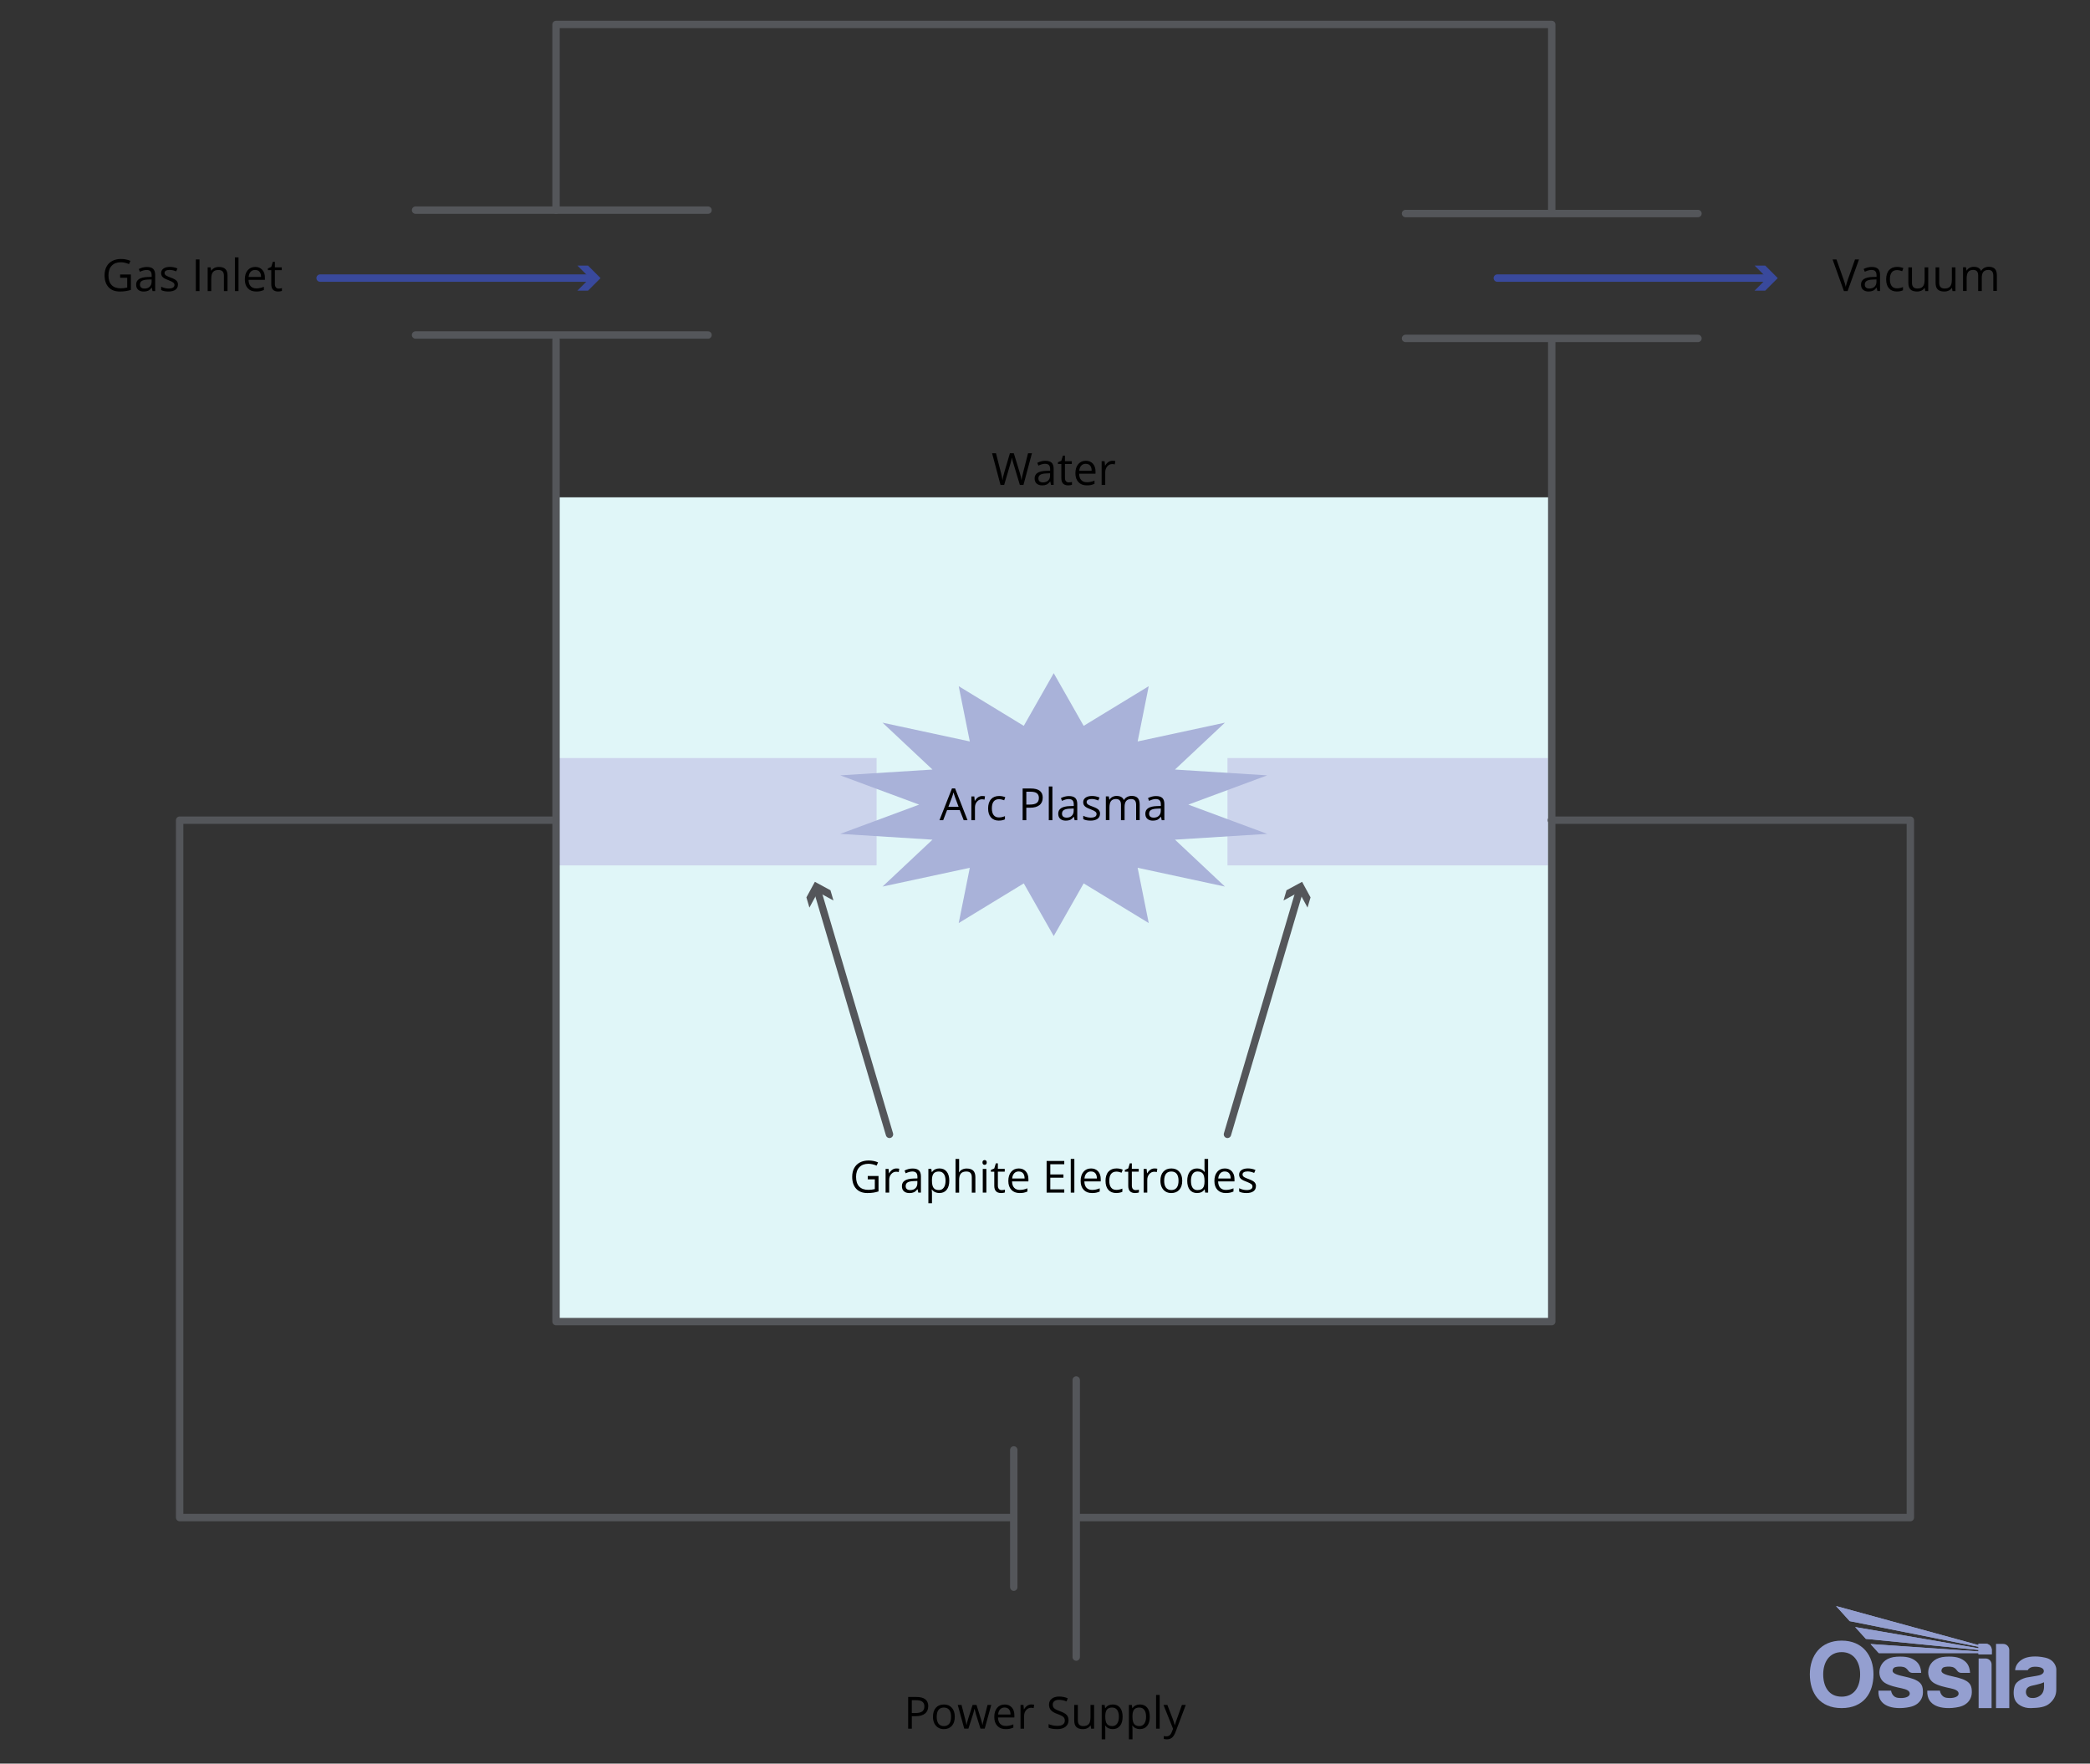 <svg viewBox="0 0 848 715.56" xmlns:xlink="http://www.w3.org/1999/xlink" height="715.56" width="848" xmlns="http://www.w3.org/2000/svg">
  <rect x="0" y="0" width="848" height="715.56" fill="#333333" stroke="none"/>
  <defs>
    <style>
      .cls-1 {
        fill: #ccd4ec;
      }

      .cls-2 {
        fill: #54565a;
      }

      .cls-3 {
        stroke: #54565a;
      }

      .cls-3, .cls-4, .cls-5 {
        fill: none;
      }

      .cls-3, .cls-5 {
        stroke-linecap: round;
        stroke-linejoin: round;
        stroke-width: 3px;
      }

      .cls-6 {
        fill: #39499c;
      }

      .cls-7 {
        clip-path: url(#clippath-1);
      }

      .cls-8 {
        fill: #949fd0;
      }

      .cls-9 {
        clip-path: url(#clippath-3);
      }

      .cls-5 {
        stroke: #39499c;
      }

      .cls-10 {
        fill: #e0f6f8;
      }

      .cls-11 {
        clip-path: url(#clippath-2);
      }

      .cls-12 {
        fill: #a9b2d9;
      }

      .cls-13 {
        clip-path: url(#clippath);
      }
    </style>
    <clipPath id="clippath">
      <rect height="41.42" width="100" y="651.62" x="734.33" class="cls-4"></rect>
    </clipPath>
    <clipPath id="clippath-1">
      <rect height="41.42" width="100" y="651.62" x="734.33" class="cls-4"></rect>
    </clipPath>
    <clipPath id="clippath-2">
      <path d="M744.96,651.62l5.53,6.12,52.26,10.41v.6l-50.05-8.61,4.36,4.8,45.69,4.5v.59c-14.65-1.01-29.15-1.99-43.79-3l3.34,3.68c13.52,0,26.92,0,40.44,0v.51h5.38v-1.79c0-1.39-1.11-2.53-2.47-2.53h-2.91v.56l-57.79-15.84Z" class="cls-4"></path>
    </clipPath>
    <clipPath id="clippath-3">
      <rect height="41.42" width="100" y="651.62" x="734.33" class="cls-4"></rect>
    </clipPath>
  </defs>
  <g id="Layer_4">
    <rect height="334.44" width="404" y="201.78" x="225.61" class="cls-10"></rect>
    <rect height="43.56" width="130.06" y="307.56" x="225.61" class="cls-1"></rect>
    <rect height="43.56" width="130.06" y="307.56" x="498.03" class="cls-1"></rect>
    <polygon points="427.54 379.79 415.39 358.42 388.99 374.51 393.49 352.09 358.08 359.71 378.34 340.68 340.92 338.33 372.93 326.46 340.92 314.59 378.34 312.23 358.08 293.21 393.49 300.83 388.99 278.41 415.39 294.5 427.54 273.13 439.69 294.5 466.09 278.41 461.59 300.83 497 293.21 476.74 312.23 514.15 314.59 482.15 326.46 514.15 338.33 476.74 340.68 497 359.71 461.59 352.09 466.09 374.51 439.69 358.42 427.54 379.79" class="cls-12"></polygon>
  </g>
  <g id="Layer_2">
    <g>
      <line y2="112.83" x2="717.88" y1="112.83" x1="607.52" class="cls-5"></line>
      <polygon points="711.91 117.92 717 112.83 711.91 107.75 716.23 107.75 721.31 112.83 716.23 117.92 711.91 117.92" class="cls-6"></polygon>
    </g>
    <g>
      <line y2="112.83" x2="240.25" y1="112.83" x1="129.88" class="cls-5"></line>
      <polygon points="234.27 117.92 239.36 112.83 234.27 107.75 238.59 107.75 243.67 112.83 238.59 117.92 234.27 117.92" class="cls-6"></polygon>
    </g>
    <g>
      <path d="M48.74,111.37h4.37v6.25c-.68.22-1.37.38-2.07.49s-1.52.17-2.44.17c-1.95,0-3.46-.58-4.54-1.74-1.08-1.16-1.63-2.78-1.63-4.86,0-1.34.27-2.51.8-3.51s1.31-1.77,2.32-2.3,2.19-.8,3.54-.8,2.65.25,3.83.76l-.58,1.32c-1.16-.49-2.28-.74-3.35-.74-1.56,0-2.79.47-3.67,1.4s-1.32,2.22-1.32,3.88c0,1.73.42,3.05,1.27,3.95s2.09,1.34,3.73,1.34c.89,0,1.76-.1,2.61-.31v-3.96h-2.87v-1.34Z"></path>
      <path d="M61.89,118.11l-.29-1.37h-.07c-.48.6-.96,1.01-1.44,1.23-.48.21-1.07.32-1.79.32-.96,0-1.7-.25-2.25-.74s-.81-1.19-.81-2.1c0-1.95,1.56-2.96,4.67-3.06l1.63-.05v-.6c0-.76-.16-1.31-.49-1.67-.33-.36-.85-.54-1.56-.54-.8,0-1.71.25-2.72.74l-.45-1.12c.47-.26.99-.46,1.56-.61s1.13-.22,1.7-.22c1.15,0,2,.25,2.55.76s.83,1.33.83,2.45v6.57h-1.08ZM58.6,117.08c.91,0,1.62-.25,2.14-.75s.78-1.2.78-2.09v-.87l-1.46.06c-1.16.04-2,.22-2.51.54s-.77.82-.77,1.49c0,.53.16.93.48,1.2s.77.41,1.34.41Z"></path>
      <path d="M72.19,115.48c0,.9-.33,1.59-1,2.07s-1.61.73-2.81.73c-1.28,0-2.27-.2-2.99-.61v-1.35c.46.23.96.42,1.49.55s1.04.2,1.53.2c.76,0,1.35-.12,1.76-.36s.62-.61.62-1.11c0-.38-.16-.7-.49-.96s-.96-.58-1.9-.95c-.9-.33-1.53-.62-1.91-.88-.38-.25-.66-.53-.84-.85s-.28-.69-.28-1.13c0-.79.32-1.4.96-1.86s1.51-.68,2.63-.68c1.04,0,2.05.21,3.04.63l-.52,1.19c-.97-.4-1.84-.6-2.63-.6-.69,0-1.21.11-1.56.33s-.53.52-.53.9c0,.26.07.48.2.66s.34.35.64.52.86.4,1.69.71c1.14.42,1.91.83,2.32,1.26s.6.95.6,1.59Z"></path>
      <path d="M79.46,118.11v-12.85h1.49v12.85h-1.49Z"></path>
      <path d="M90.85,118.11v-6.23c0-.79-.18-1.37-.54-1.76s-.92-.58-1.68-.58c-1.01,0-1.75.27-2.21.82s-.7,1.44-.7,2.7v5.05h-1.46v-9.63h1.19l.24,1.32h.07c.3-.47.72-.84,1.26-1.1.54-.26,1.14-.39,1.8-.39,1.16,0,2.03.28,2.62.84s.88,1.45.88,2.68v6.28h-1.46Z"></path>
      <path d="M96.77,118.11h-1.46v-13.68h1.46v13.68Z"></path>
      <path d="M103.93,118.28c-1.42,0-2.55-.43-3.37-1.3s-1.23-2.07-1.23-3.61.38-2.79,1.15-3.7,1.79-1.37,3.08-1.37c1.21,0,2.16.4,2.87,1.19s1.05,1.84,1.05,3.14v.92h-6.64c.03,1.13.31,1.99.86,2.58s1.31.88,2.29.88c1.04,0,2.06-.22,3.08-.65v1.3c-.52.22-1,.38-1.46.48-.46.1-1.02.14-1.67.14ZM103.54,109.52c-.77,0-1.39.25-1.85.76s-.73,1.2-.81,2.09h5.04c0-.92-.21-1.62-.62-2.11-.41-.49-1-.73-1.76-.73Z"></path>
      <path d="M113.07,117.08c.26,0,.51-.02.75-.06.24-.04.43-.08.57-.12v1.12c-.16.08-.39.14-.7.19-.31.05-.58.07-.83.07-1.86,0-2.79-.98-2.79-2.94v-5.73h-1.38v-.7l1.38-.61.62-2.06h.84v2.23h2.79v1.13h-2.79v5.67c0,.58.14,1.03.41,1.34s.65.47,1.13.47Z"></path>
    </g>
    <g>
      <path d="M752.66,105.26h1.61l-4.63,12.85h-1.48l-4.61-12.85h1.58l2.95,8.31c.34.96.61,1.88.81,2.79.21-.95.49-1.9.83-2.84l2.94-8.26Z"></path>
      <path d="M761.74,118.1l-.29-1.37h-.07c-.48.6-.96,1.01-1.44,1.23-.48.21-1.07.32-1.79.32-.96,0-1.7-.25-2.25-.74s-.81-1.19-.81-2.1c0-1.95,1.56-2.96,4.67-3.06l1.63-.05v-.6c0-.76-.16-1.31-.49-1.67-.33-.36-.85-.54-1.56-.54-.8,0-1.71.25-2.72.74l-.45-1.12c.47-.26.99-.46,1.56-.61s1.13-.22,1.7-.22c1.15,0,2,.25,2.55.76.55.51.83,1.33.83,2.45v6.57h-1.08ZM758.44,117.08c.91,0,1.62-.25,2.14-.75.52-.5.78-1.2.78-2.09v-.87l-1.46.06c-1.16.04-2,.22-2.51.54-.51.32-.77.82-.77,1.49,0,.53.16.93.48,1.2s.77.41,1.34.41Z"></path>
      <path d="M769.68,118.28c-1.39,0-2.47-.43-3.24-1.29-.77-.86-1.15-2.07-1.15-3.64s.39-2.86,1.17-3.74c.78-.88,1.88-1.32,3.32-1.32.46,0,.93.05,1.39.15s.83.22,1.09.35l-.45,1.24c-.32-.13-.67-.24-1.05-.32s-.72-.13-1.01-.13c-1.96,0-2.94,1.25-2.94,3.74,0,1.18.24,2.09.72,2.72s1.19.95,2.12.95c.8,0,1.63-.17,2.47-.52v1.29c-.64.33-1.46.5-2.43.5Z"></path>
      <path d="M775.77,108.47v6.25c0,.79.18,1.37.54,1.76s.92.58,1.68.58c1.01,0,1.74-.28,2.21-.83.46-.55.7-1.45.7-2.7v-5.06h1.46v9.63h-1.2l-.21-1.29h-.08c-.3.47-.71.84-1.24,1.09-.53.25-1.14.38-1.82.38-1.17,0-2.05-.28-2.63-.83-.58-.56-.88-1.45-.88-2.67v-6.3h1.48Z"></path>
      <path d="M786.82,108.47v6.25c0,.79.18,1.37.54,1.76s.92.58,1.68.58c1.01,0,1.74-.28,2.21-.83.46-.55.7-1.45.7-2.7v-5.06h1.46v9.63h-1.2l-.21-1.29h-.08c-.3.47-.71.84-1.24,1.09-.53.25-1.14.38-1.82.38-1.17,0-2.05-.28-2.63-.83-.58-.56-.88-1.45-.88-2.67v-6.3h1.48Z"></path>
      <path d="M808.77,118.1v-6.27c0-.77-.16-1.34-.49-1.73-.33-.38-.84-.58-1.53-.58-.91,0-1.58.26-2.01.78s-.65,1.32-.65,2.41v5.38h-1.46v-6.27c0-.77-.16-1.34-.49-1.73-.33-.38-.84-.58-1.54-.58-.91,0-1.58.27-2.01.82-.42.55-.64,1.45-.64,2.69v5.05h-1.46v-9.63h1.19l.24,1.32h.07c.28-.47.66-.83,1.16-1.1.5-.26,1.06-.4,1.68-.4,1.51,0,2.49.54,2.95,1.63h.07c.29-.5.7-.9,1.25-1.2s1.17-.44,1.86-.44c1.09,0,1.91.28,2.45.84s.81,1.45.81,2.68v6.28h-1.46Z"></path>
    </g>
    <g>
      <g>
        <polyline points="629.61 85.26 629.61 9.92 225.61 9.92 225.61 85.26" class="cls-3"></polyline>
        <polyline points="225.61 137.92 225.61 536.22 629.61 536.22 629.61 137.92" class="cls-3"></polyline>
      </g>
      <line y2="85.26" x2="287.28" y1="85.26" x1="168.61" class="cls-3"></line>
      <line y2="135.92" x2="287.28" y1="135.92" x1="168.61" class="cls-3"></line>
      <line y2="86.64" x2="688.94" y1="86.64" x1="570.28" class="cls-3"></line>
      <line y2="137.3" x2="688.94" y1="137.3" x1="570.28" class="cls-3"></line>
      <polyline points="410.33 615.73 72.89 615.73 72.89 332.78 225.44 332.78" class="cls-3"></polyline>
      <polyline points="629.44 332.78 775.11 332.78 775.11 615.73 436.67 615.73" class="cls-3"></polyline>
      <g>
        <line y2="672.33" x2="436.67" y1="559.91" x1="436.67" class="cls-3"></line>
        <line y2="643.96" x2="411.33" y1="588.28" x1="411.33" class="cls-3"></line>
      </g>
    </g>
    <g>
      <path d="M376.62,692.27c0,1.3-.44,2.3-1.33,3-.89.7-2.16,1.05-3.81,1.05h-1.51v5.05h-1.49v-12.85h3.33c3.21,0,4.82,1.25,4.82,3.74ZM369.96,695.04h1.34c1.32,0,2.28-.21,2.87-.64s.89-1.11.89-2.06c0-.85-.28-1.48-.83-1.9s-1.42-.62-2.6-.62h-1.67v5.22Z"></path>
      <path d="M387.4,696.55c0,1.57-.4,2.8-1.19,3.68s-1.88,1.32-3.28,1.32c-.86,0-1.63-.2-2.29-.61s-1.18-.98-1.55-1.74-.54-1.64-.54-2.65c0-1.57.39-2.79,1.18-3.67s1.88-1.31,3.27-1.31,2.42.45,3.21,1.34,1.19,2.11,1.19,3.64ZM380.06,696.55c0,1.23.25,2.17.74,2.81s1.22.97,2.17.97,1.68-.32,2.18-.96c.49-.64.74-1.58.74-2.82s-.25-2.15-.74-2.79c-.5-.64-1.23-.95-2.19-.95s-1.68.31-2.16.94-.73,1.56-.73,2.8Z"></path>
      <path d="M397.82,701.37l-1.77-5.65c-.11-.35-.32-1.13-.62-2.36h-.07c-.23,1.03-.44,1.82-.62,2.37l-1.82,5.63h-1.69l-2.63-9.63h1.53c.62,2.42,1.09,4.26,1.42,5.53.33,1.27.51,2.12.56,2.56h.07c.06-.33.17-.77.31-1.3.14-.53.27-.95.37-1.26l1.77-5.53h1.58l1.72,5.53c.33,1.01.55,1.85.67,2.54h.07c.02-.21.09-.54.19-.98s.71-2.8,1.83-7.09h1.51l-2.66,9.63h-1.73Z"></path>
      <path d="M408.03,701.55c-1.42,0-2.55-.43-3.37-1.3-.82-.87-1.24-2.07-1.24-3.61s.38-2.79,1.15-3.7c.76-.91,1.79-1.37,3.08-1.37,1.21,0,2.16.4,2.87,1.19s1.05,1.84,1.05,3.14v.92h-6.64c.03,1.13.31,1.99.86,2.58s1.31.88,2.29.88c1.04,0,2.06-.22,3.08-.65v1.3c-.52.22-1,.38-1.46.48-.46.1-1.01.14-1.67.14ZM407.63,692.79c-.77,0-1.39.25-1.85.76-.46.5-.73,1.2-.81,2.09h5.04c0-.92-.21-1.62-.62-2.11-.41-.49-1-.73-1.76-.73Z"></path>
      <path d="M418.45,691.56c.43,0,.81.04,1.15.11l-.2,1.35c-.4-.09-.75-.13-1.05-.13-.78,0-1.45.32-2,.95-.55.63-.83,1.42-.83,2.36v5.17h-1.46v-9.63h1.2l.17,1.78h.07c.36-.63.79-1.11,1.29-1.45s1.06-.51,1.66-.51Z"></path>
      <path d="M433.55,697.95c0,1.13-.41,2.01-1.23,2.65s-1.93.95-3.34.95c-1.52,0-2.7-.2-3.52-.59v-1.44c.53.22,1.1.4,1.72.53s1.24.19,1.85.19c1,0,1.75-.19,2.25-.57.5-.38.76-.9.76-1.58,0-.45-.09-.81-.27-1.09-.18-.28-.48-.55-.9-.79-.42-.24-1.06-.51-1.91-.82-1.2-.43-2.05-.93-2.56-1.52s-.77-1.35-.77-2.29c0-.99.37-1.78,1.12-2.36s1.73-.88,2.95-.88,2.45.23,3.52.7l-.47,1.3c-1.06-.45-2.09-.67-3.09-.67-.79,0-1.41.17-1.85.51s-.67.81-.67,1.42c0,.45.08.81.25,1.09.16.29.44.54.83.78.39.24.99.5,1.79.79,1.35.48,2.27,1,2.78,1.55.51.55.76,1.27.76,2.14Z"></path>
      <path d="M437.33,691.74v6.25c0,.79.18,1.37.54,1.76s.92.58,1.68.58c1.01,0,1.74-.28,2.21-.83.46-.55.7-1.45.7-2.7v-5.06h1.46v9.63h-1.2l-.21-1.29h-.08c-.3.47-.71.84-1.24,1.09-.53.25-1.14.38-1.82.38-1.17,0-2.05-.28-2.63-.83-.58-.56-.88-1.45-.88-2.67v-6.3h1.48Z"></path>
      <path d="M451.49,701.55c-.63,0-1.2-.12-1.72-.35-.52-.23-.95-.59-1.3-1.07h-.11c.07.56.11,1.1.11,1.6v3.96h-1.46v-13.96h1.19l.2,1.32h.07c.38-.53.81-.91,1.31-1.14s1.07-.35,1.71-.35c1.28,0,2.26.44,2.96,1.31.7.87,1.04,2.1,1.04,3.67s-.35,2.81-1.06,3.69c-.71.88-1.69,1.31-2.94,1.31ZM451.28,692.8c-.98,0-1.7.27-2.14.82s-.67,1.41-.68,2.6v.33c0,1.35.23,2.32.68,2.91s1.17.87,2.17.87c.83,0,1.48-.34,1.96-1.01s.71-1.6.71-2.79-.24-2.12-.71-2.76c-.47-.64-1.13-.96-1.99-.96Z"></path>
      <path d="M462.52,701.55c-.63,0-1.2-.12-1.72-.35-.52-.23-.95-.59-1.3-1.07h-.11c.07.56.11,1.1.11,1.6v3.96h-1.46v-13.96h1.19l.2,1.32h.07c.38-.53.81-.91,1.31-1.14s1.07-.35,1.71-.35c1.28,0,2.26.44,2.96,1.31.7.87,1.04,2.1,1.04,3.67s-.35,2.81-1.06,3.69c-.71.88-1.69,1.31-2.94,1.31ZM462.31,692.8c-.98,0-1.7.27-2.14.82s-.67,1.41-.68,2.6v.33c0,1.35.23,2.32.68,2.91s1.17.87,2.17.87c.83,0,1.48-.34,1.96-1.01s.71-1.6.71-2.79-.24-2.12-.71-2.76c-.47-.64-1.13-.96-1.99-.96Z"></path>
      <path d="M470.53,701.37h-1.46v-13.68h1.46v13.68Z"></path>
      <path d="M472.09,691.74h1.56l2.11,5.49c.46,1.25.75,2.16.86,2.72h.07c.08-.3.24-.81.48-1.53s1.04-2.95,2.39-6.68h1.56l-4.14,10.97c-.41,1.08-.89,1.85-1.44,2.31-.55.45-1.22.68-2.02.68-.45,0-.88-.05-1.32-.15v-1.17c.32.07.68.11,1.08.11,1,0,1.72-.56,2.14-1.69l.54-1.37-3.88-9.69Z"></path>
    </g>
    <g>
      <path d="M415.28,196.75h-1.48l-2.59-8.6c-.12-.38-.26-.86-.41-1.44s-.23-.93-.24-1.05c-.13.77-.33,1.62-.62,2.54l-2.51,8.55h-1.48l-3.42-12.85h1.58l2.03,7.94c.28,1.11.49,2.12.62,3.02.16-1.07.39-2.12.7-3.15l2.3-7.81h1.58l2.42,7.88c.28.91.52,1.93.71,3.08.11-.83.32-1.85.63-3.04l2.02-7.92h1.58l-3.44,12.85Z"></path>
      <path d="M426.44,196.75l-.29-1.37h-.07c-.48.6-.96,1.01-1.44,1.23-.48.21-1.07.32-1.79.32-.96,0-1.7-.25-2.25-.74s-.81-1.19-.81-2.1c0-1.95,1.56-2.96,4.67-3.06l1.63-.05v-.6c0-.76-.16-1.31-.49-1.67-.33-.36-.85-.54-1.56-.54-.8,0-1.71.25-2.72.74l-.45-1.12c.47-.26.99-.46,1.56-.61s1.13-.22,1.7-.22c1.15,0,2,.25,2.55.76.55.51.83,1.33.83,2.45v6.57h-1.08ZM423.14,195.73c.91,0,1.62-.25,2.14-.75.52-.5.78-1.2.78-2.09v-.87l-1.46.06c-1.16.04-2,.22-2.51.54-.51.32-.77.82-.77,1.49,0,.53.16.93.48,1.2s.77.41,1.34.41Z"></path>
      <path d="M433.63,195.73c.26,0,.51-.02.75-.06.24-.04.43-.08.57-.12v1.12c-.16.08-.39.14-.7.19-.31.05-.58.07-.83.07-1.86,0-2.79-.98-2.79-2.94v-5.73h-1.38v-.7l1.38-.61.62-2.06h.84v2.23h2.79v1.13h-2.79v5.67c0,.58.14,1.03.41,1.34s.65.47,1.13.47Z"></path>
      <path d="M440.95,196.93c-1.42,0-2.55-.43-3.37-1.3-.82-.87-1.24-2.07-1.24-3.61s.38-2.79,1.15-3.7c.76-.91,1.79-1.37,3.08-1.37,1.21,0,2.16.4,2.87,1.19s1.05,1.84,1.05,3.14v.92h-6.64c.03,1.13.31,1.99.86,2.58s1.31.88,2.29.88c1.04,0,2.06-.22,3.08-.65v1.3c-.52.22-1,.38-1.46.48-.46.1-1.01.14-1.67.14ZM440.55,188.17c-.77,0-1.39.25-1.85.76-.46.5-.73,1.2-.81,2.09h5.04c0-.92-.21-1.62-.62-2.11-.41-.49-1-.73-1.76-.73Z"></path>
      <path d="M451.37,186.95c.43,0,.81.04,1.15.11l-.2,1.35c-.4-.09-.75-.13-1.05-.13-.78,0-1.45.32-2,.95-.55.63-.83,1.42-.83,2.36v5.17h-1.46v-9.63h1.2l.17,1.78h.07c.36-.63.79-1.11,1.29-1.45s1.06-.51,1.66-.51Z"></path>
    </g>
    <g>
      <path d="M391.02,332.78l-1.6-4.09h-5.15l-1.58,4.09h-1.51l5.08-12.9h1.26l5.05,12.9h-1.55ZM388.95,327.35l-1.49-3.98c-.19-.5-.39-1.12-.6-1.85-.13.56-.31,1.18-.55,1.85l-1.51,3.98h4.16Z"></path>
      <path d="M398.51,322.97c.43,0,.81.04,1.15.11l-.2,1.35c-.4-.09-.75-.13-1.05-.13-.78,0-1.45.32-2,.95-.55.63-.83,1.42-.83,2.36v5.17h-1.46v-9.63h1.2l.17,1.78h.07c.36-.63.79-1.11,1.29-1.45s1.06-.51,1.66-.51Z"></path>
      <path d="M405.31,332.95c-1.39,0-2.47-.43-3.24-1.29-.77-.86-1.15-2.07-1.15-3.64s.39-2.86,1.17-3.74c.78-.88,1.88-1.32,3.32-1.32.46,0,.93.05,1.39.15s.83.22,1.09.35l-.45,1.24c-.32-.13-.67-.24-1.05-.32s-.72-.13-1.01-.13c-1.96,0-2.94,1.25-2.94,3.74,0,1.18.24,2.09.72,2.72s1.19.95,2.12.95c.8,0,1.63-.17,2.47-.52v1.29c-.64.33-1.46.5-2.43.5Z"></path>
      <path d="M423.07,323.67c0,1.3-.44,2.3-1.33,3-.89.7-2.16,1.05-3.81,1.05h-1.51v5.05h-1.49v-12.85h3.33c3.21,0,4.82,1.25,4.82,3.74ZM416.42,326.44h1.34c1.32,0,2.28-.21,2.87-.64s.89-1.11.89-2.06c0-.85-.28-1.48-.83-1.9s-1.42-.62-2.6-.62h-1.67v5.22Z"></path>
      <path d="M427,332.78h-1.46v-13.68h1.46v13.68Z"></path>
      <path d="M436.02,332.78l-.29-1.37h-.07c-.48.6-.96,1.01-1.44,1.23-.48.21-1.07.32-1.79.32-.96,0-1.7-.25-2.25-.74s-.81-1.19-.81-2.1c0-1.95,1.56-2.96,4.67-3.06l1.63-.05v-.6c0-.76-.16-1.31-.49-1.67-.33-.36-.85-.54-1.56-.54-.8,0-1.71.25-2.72.74l-.45-1.12c.47-.26.99-.46,1.56-.61s1.13-.22,1.7-.22c1.15,0,2,.25,2.55.76.55.51.83,1.33.83,2.45v6.57h-1.08ZM432.72,331.75c.91,0,1.62-.25,2.14-.75.52-.5.78-1.2.78-2.09v-.87l-1.46.06c-1.16.04-2,.22-2.51.54-.51.32-.77.82-.77,1.49,0,.53.16.93.48,1.2s.77.41,1.34.41Z"></path>
      <path d="M446.32,330.15c0,.9-.33,1.59-1,2.07s-1.61.73-2.81.73c-1.28,0-2.27-.2-2.99-.61v-1.35c.46.23.96.42,1.49.55s1.04.2,1.53.2c.76,0,1.35-.12,1.76-.36s.62-.61.62-1.11c0-.38-.16-.7-.49-.96-.33-.27-.96-.58-1.9-.95-.9-.33-1.53-.62-1.91-.88-.38-.25-.66-.53-.84-.85-.19-.32-.28-.69-.28-1.13,0-.79.32-1.4.96-1.86s1.51-.68,2.63-.68c1.04,0,2.05.21,3.04.63l-.52,1.19c-.97-.4-1.84-.6-2.63-.6-.69,0-1.21.11-1.56.33s-.53.52-.53.9c0,.26.07.48.2.66.13.18.34.35.64.52s.86.4,1.69.71c1.14.42,1.91.83,2.32,1.26s.6.95.6,1.59Z"></path>
      <path d="M460.97,332.78v-6.27c0-.77-.16-1.34-.49-1.73-.33-.38-.84-.58-1.53-.58-.91,0-1.58.26-2.01.78s-.65,1.32-.65,2.41v5.38h-1.46v-6.27c0-.77-.16-1.34-.49-1.73-.33-.38-.84-.58-1.54-.58-.91,0-1.58.27-2.01.82-.42.55-.64,1.45-.64,2.69v5.05h-1.46v-9.63h1.19l.24,1.32h.07c.28-.47.66-.83,1.16-1.1.5-.26,1.06-.4,1.68-.4,1.51,0,2.49.54,2.95,1.63h.07c.29-.5.7-.9,1.25-1.2s1.17-.44,1.86-.44c1.09,0,1.91.28,2.45.84s.81,1.45.81,2.68v6.28h-1.46Z"></path>
      <path d="M471.36,332.78l-.29-1.37h-.07c-.48.6-.96,1.01-1.44,1.23-.48.21-1.07.32-1.79.32-.96,0-1.7-.25-2.25-.74s-.81-1.19-.81-2.1c0-1.95,1.56-2.96,4.67-3.06l1.63-.05v-.6c0-.76-.16-1.31-.49-1.67-.33-.36-.85-.54-1.56-.54-.8,0-1.71.25-2.72.74l-.45-1.12c.47-.26.99-.46,1.56-.61s1.13-.22,1.7-.22c1.15,0,2,.25,2.55.76.55.51.83,1.33.83,2.45v6.57h-1.08ZM468.06,331.75c.91,0,1.62-.25,2.14-.75.52-.5.78-1.2.78-2.09v-.87l-1.46.06c-1.16.04-2,.22-2.51.54-.51.32-.77.82-.77,1.49,0,.53.16.93.48,1.2s.77.41,1.34.41Z"></path>
    </g>
    <g>
      <path d="M352.08,477.15h4.37v6.25c-.68.22-1.37.38-2.07.49s-1.52.17-2.44.17c-1.95,0-3.46-.58-4.54-1.74-1.08-1.16-1.63-2.78-1.63-4.86,0-1.34.27-2.51.8-3.51.54-1,1.31-1.77,2.32-2.3s2.19-.8,3.54-.8,2.65.25,3.83.76l-.58,1.32c-1.16-.49-2.28-.74-3.35-.74-1.56,0-2.79.47-3.67,1.4s-1.32,2.22-1.32,3.88c0,1.73.42,3.05,1.27,3.95.85.9,2.09,1.34,3.73,1.34.89,0,1.76-.1,2.61-.31v-3.96h-2.87v-1.34Z"></path>
      <path d="M363.71,474.08c.43,0,.81.04,1.15.11l-.2,1.35c-.4-.09-.75-.13-1.05-.13-.78,0-1.45.32-2,.95-.55.63-.83,1.42-.83,2.36v5.17h-1.46v-9.63h1.2l.17,1.78h.07c.36-.63.79-1.11,1.29-1.45s1.06-.51,1.66-.51Z"></path>
      <path d="M372.59,483.89l-.29-1.37h-.07c-.48.6-.96,1.01-1.44,1.23-.48.21-1.07.32-1.79.32-.96,0-1.7-.25-2.25-.74s-.81-1.19-.81-2.1c0-1.95,1.56-2.96,4.67-3.06l1.63-.05v-.6c0-.76-.16-1.31-.49-1.67-.33-.36-.85-.54-1.56-.54-.8,0-1.71.25-2.72.74l-.45-1.12c.47-.26.99-.46,1.56-.61s1.13-.22,1.7-.22c1.15,0,2,.25,2.55.76.55.51.83,1.33.83,2.45v6.57h-1.08ZM369.29,482.86c.91,0,1.62-.25,2.14-.75.52-.5.78-1.2.78-2.09v-.87l-1.46.06c-1.16.04-2,.22-2.51.54-.51.32-.77.82-.77,1.49,0,.53.16.93.48,1.2s.77.41,1.34.41Z"></path>
      <path d="M381.16,484.06c-.63,0-1.2-.12-1.72-.35-.52-.23-.95-.59-1.3-1.07h-.11c.07.56.11,1.1.11,1.6v3.96h-1.46v-13.96h1.19l.2,1.32h.07c.38-.53.81-.91,1.31-1.14s1.07-.35,1.71-.35c1.28,0,2.26.44,2.96,1.31.7.87,1.04,2.1,1.04,3.67s-.35,2.81-1.06,3.69c-.71.88-1.69,1.31-2.94,1.31ZM380.95,475.32c-.98,0-1.7.27-2.14.82s-.67,1.41-.68,2.6v.33c0,1.35.23,2.32.68,2.91s1.17.87,2.17.87c.83,0,1.48-.34,1.96-1.01s.71-1.6.71-2.79-.24-2.12-.71-2.76c-.47-.64-1.13-.96-1.99-.96Z"></path>
      <path d="M394.3,483.89v-6.23c0-.79-.18-1.37-.54-1.76s-.92-.58-1.68-.58c-1.01,0-1.75.28-2.22.83-.47.55-.7,1.45-.7,2.71v5.04h-1.46v-13.68h1.46v4.14c0,.5-.02.91-.07,1.24h.09c.29-.46.7-.83,1.23-1.09.53-.27,1.13-.4,1.81-.4,1.18,0,2.06.28,2.65.84.59.56.88,1.45.88,2.67v6.28h-1.46Z"></path>
      <path d="M398.63,471.64c0-.33.08-.58.25-.73s.37-.23.62-.23.44.08.61.24.25.4.25.73-.08.57-.25.73c-.17.16-.37.24-.61.24-.25,0-.45-.08-.62-.24-.16-.16-.25-.41-.25-.73ZM400.21,483.89h-1.46v-9.63h1.46v9.63Z"></path>
      <path d="M406.42,482.86c.26,0,.51-.02.75-.06.24-.04.43-.08.57-.12v1.12c-.16.08-.39.14-.7.19-.31.05-.58.07-.83.07-1.86,0-2.79-.98-2.79-2.94v-5.73h-1.38v-.7l1.38-.61.62-2.06h.84v2.23h2.79v1.13h-2.79v5.67c0,.58.14,1.03.41,1.34s.65.47,1.13.47Z"></path>
      <path d="M413.73,484.06c-1.42,0-2.55-.43-3.37-1.3-.82-.87-1.24-2.07-1.24-3.61s.38-2.79,1.15-3.7c.76-.91,1.79-1.37,3.08-1.37,1.21,0,2.16.4,2.87,1.19s1.05,1.84,1.05,3.14v.92h-6.64c.03,1.13.31,1.99.86,2.58s1.31.88,2.29.88c1.04,0,2.06-.22,3.08-.65v1.3c-.52.22-1,.38-1.46.48-.46.1-1.01.14-1.67.14ZM413.34,475.3c-.77,0-1.39.25-1.85.76-.46.5-.73,1.2-.81,2.09h5.04c0-.92-.21-1.62-.62-2.11-.41-.49-1-.73-1.76-.73Z"></path>
      <path d="M431.82,483.89h-7.16v-12.85h7.16v1.33h-5.67v4.14h5.33v1.32h-5.33v4.73h5.67v1.34Z"></path>
      <path d="M435.91,483.89h-1.46v-13.68h1.46v13.68Z"></path>
      <path d="M443.07,484.06c-1.42,0-2.55-.43-3.37-1.3-.82-.87-1.24-2.07-1.24-3.61s.38-2.79,1.15-3.7c.76-.91,1.79-1.37,3.08-1.37,1.21,0,2.16.4,2.87,1.19s1.05,1.84,1.05,3.14v.92h-6.64c.03,1.13.31,1.99.86,2.58s1.31.88,2.29.88c1.04,0,2.06-.22,3.08-.65v1.3c-.52.22-1,.38-1.46.48-.46.1-1.01.14-1.67.14ZM442.67,475.3c-.77,0-1.39.25-1.85.76-.46.5-.73,1.2-.81,2.09h5.04c0-.92-.21-1.62-.62-2.11-.41-.49-1-.73-1.76-.73Z"></path>
      <path d="M452.95,484.06c-1.39,0-2.47-.43-3.24-1.29-.77-.86-1.15-2.07-1.15-3.64s.39-2.86,1.17-3.74c.78-.88,1.88-1.32,3.32-1.32.46,0,.93.05,1.39.15s.83.22,1.09.35l-.45,1.24c-.32-.13-.67-.24-1.05-.32s-.72-.13-1.01-.13c-1.96,0-2.94,1.25-2.94,3.74,0,1.18.24,2.09.72,2.72s1.19.95,2.12.95c.8,0,1.63-.17,2.47-.52v1.29c-.64.33-1.46.5-2.43.5Z"></path>
      <path d="M460.78,482.86c.26,0,.51-.02.75-.06.24-.04.43-.08.57-.12v1.12c-.16.08-.39.14-.7.19-.31.05-.58.07-.83.07-1.86,0-2.79-.98-2.79-2.94v-5.73h-1.38v-.7l1.38-.61.62-2.06h.84v2.23h2.79v1.13h-2.79v5.67c0,.58.14,1.03.41,1.34s.65.47,1.13.47Z"></path>
      <path d="M468.42,474.08c.43,0,.81.04,1.15.11l-.2,1.35c-.4-.09-.75-.13-1.05-.13-.78,0-1.45.32-2,.95-.55.63-.83,1.42-.83,2.36v5.17h-1.46v-9.63h1.2l.17,1.78h.07c.36-.63.79-1.11,1.29-1.45s1.06-.51,1.66-.51Z"></path>
      <path d="M479.68,479.06c0,1.57-.4,2.8-1.19,3.68s-1.88,1.32-3.28,1.32c-.86,0-1.63-.2-2.29-.61s-1.18-.98-1.55-1.74-.54-1.64-.54-2.65c0-1.57.39-2.79,1.18-3.67s1.88-1.31,3.27-1.31,2.42.45,3.21,1.34,1.19,2.11,1.19,3.64ZM472.35,479.06c0,1.23.25,2.17.74,2.81s1.22.97,2.17.97,1.68-.32,2.18-.96c.49-.64.74-1.58.74-2.82s-.25-2.15-.74-2.79c-.5-.64-1.23-.95-2.19-.95s-1.68.31-2.16.94-.73,1.56-.73,2.8Z"></path>
      <path d="M488.8,482.59h-.08c-.67.98-1.68,1.47-3.02,1.47-1.26,0-2.24-.43-2.94-1.29s-1.05-2.09-1.05-3.67.35-2.82,1.05-3.7,1.68-1.32,2.94-1.32,2.31.47,3.01,1.42h.11l-.06-.69-.04-.68v-3.92h1.46v13.68h-1.19l-.19-1.29ZM485.88,482.84c1,0,1.72-.27,2.17-.81.45-.54.67-1.42.67-2.62v-.31c0-1.37-.23-2.34-.68-2.92-.46-.58-1.18-.87-2.18-.87-.86,0-1.51.33-1.96,1-.45.67-.68,1.6-.68,2.82s.23,2.16.68,2.79,1.11.94,1.99.94Z"></path>
      <path d="M497.34,484.06c-1.42,0-2.55-.43-3.37-1.3-.82-.87-1.24-2.07-1.24-3.61s.38-2.79,1.15-3.7c.76-.91,1.79-1.37,3.08-1.37,1.21,0,2.16.4,2.87,1.19s1.05,1.84,1.05,3.14v.92h-6.64c.03,1.13.31,1.99.86,2.58s1.31.88,2.29.88c1.04,0,2.06-.22,3.08-.65v1.3c-.52.22-1,.38-1.46.48-.46.1-1.01.14-1.67.14ZM496.95,475.3c-.77,0-1.39.25-1.85.76-.46.5-.73,1.2-.81,2.09h5.04c0-.92-.21-1.62-.62-2.11-.41-.49-1-.73-1.76-.73Z"></path>
      <path d="M509.58,481.26c0,.9-.33,1.59-1,2.07s-1.61.73-2.81.73c-1.28,0-2.27-.2-2.99-.61v-1.35c.46.23.96.42,1.49.55s1.04.2,1.53.2c.76,0,1.35-.12,1.76-.36s.62-.61.62-1.11c0-.38-.16-.7-.49-.96-.33-.27-.96-.58-1.9-.95-.9-.33-1.53-.62-1.91-.88-.38-.25-.66-.53-.84-.85-.19-.32-.28-.69-.28-1.13,0-.79.32-1.4.96-1.86s1.51-.68,2.63-.68c1.04,0,2.05.21,3.04.63l-.52,1.19c-.97-.4-1.84-.6-2.63-.6-.69,0-1.21.11-1.56.33s-.53.52-.53.9c0,.26.07.48.2.66.13.18.34.35.64.52s.86.4,1.69.71c1.14.42,1.91.83,2.32,1.26s.6.95.6,1.59Z"></path>
    </g>
    <g id="blue_watermark">
      <g class="cls-13">
        <g class="cls-7">
          <path d="M829.34,684.59c0,.67-.19,2.26-1.42,3.25-1.23.98-2.6,1.23-3.94,1.05-1.33-.17-2.02-1.36-1.98-2.43.04-1.06.5-1.99,2.13-2.44,1.63-.44,3.51-.67,5.22-1.46v2.02ZM829.84,672.56c-3.99-.91-7.2-.39-8.8.43-1.61.81-3.27,2.3-3.42,4.67h5.11s.57-1.37,2.75-1.41c2.18-.04,3.52.47,3.75,1.44.23.97-.58,1.72-1.92,2.05-1.33.33-3.46.56-4.95.87-1.49.31-4.18,1.43-4.84,3.23-.66,1.8-.68,4.24.06,5.9.74,1.67,3.19,3.39,6.44,3.29,3.25-.1,5.86-.31,7.78-2.05,1.92-1.74,2.52-3.56,2.52-5.44s.02-7.6.02-8.24-.5-3.83-4.49-4.74" class="cls-8"></path>
          <path d="M750.49,657.74l52.26,10.41v.6l-50.05-8.61,4.36,4.8,45.69,4.5v.59c-14.65-1.01-29.14-1.99-43.79-3l3.35,3.68c13.52,0,26.92,0,40.44,0v.51h5.38v-1.79c0-1.39-1.11-2.53-2.47-2.53h-2.91v.56l-57.79-15.84,5.53,6.12Z" class="cls-8"></path>
        </g>
        <g class="cls-11">
          <rect height="19.6" width="63.17" y="651.62" x="744.96" class="cls-8"></rect>
        </g>
        <g class="cls-9">
          <path d="M812.78,666.99h-2.91v26.04h5.38v-23.57c0-1.36-1.11-2.47-2.47-2.47" class="cls-8"></path>
          <path d="M805.65,672.9h-2.84v20.14h5.26v-17.72c0-1.33-1.09-2.42-2.42-2.42" class="cls-8"></path>
          <path d="M797.77,681.99c-1.82-1.1-4.06-1.45-6.73-2.11s-3.31-1.34-3.32-1.98c0-.64.37-1.3,1.13-1.49.76-.2,1.99-.35,3.27-.06,1.28.29,1.94,1.53,2.26,1.84.31.31.88.54,1.27.54h3.68c-.13-2.19-.81-3.8-2.4-4.96-1.59-1.16-3.54-1.82-7.53-1.59-3.99.23-6.11,2.28-6.79,4.62-.68,2.34.04,4.74,1.92,5.96,1.88,1.22,4.99,1.84,6.89,2.24,1.9.41,3.37,1,3.27,2.26-.1,1.27-2.23,1.93-4.78,1.61-2.54-.32-2.8-2.93-2.8-2.93h-5.13c-.17,3.35,1.43,5.17,3.5,6.13,2.07.97,5.61,1.32,9.37.48,3.75-.83,5.18-3.5,5.2-5.86.02-2.36-.46-3.62-2.28-4.72" class="cls-8"></path>
          <path d="M777.95,681.99c-1.82-1.1-4.06-1.45-6.73-2.11s-3.31-1.34-3.32-1.98c0-.64.37-1.3,1.13-1.49.76-.2,1.99-.35,3.27-.06,1.28.29,1.94,1.53,2.26,1.84.31.31.88.54,1.27.54h3.68c-.13-2.19-.81-3.8-2.4-4.96-1.59-1.16-3.54-1.82-7.53-1.59-3.99.23-6.11,2.28-6.79,4.62-.68,2.34.04,4.74,1.92,5.96,1.88,1.22,4.99,1.84,6.89,2.24,1.9.41,3.37,1,3.27,2.26-.1,1.27-2.23,1.93-4.78,1.61-2.54-.32-2.8-2.93-2.8-2.93h-5.13c-.17,3.35,1.43,5.17,3.5,6.13,2.07.97,5.61,1.32,9.36.48,3.75-.83,5.19-3.5,5.2-5.86.02-2.36-.46-3.62-2.28-4.72" class="cls-8"></path>
          <path d="M747.23,688.39c-5.19,0-7.48-4.06-7.48-9.05s2.52-9.02,7.49-9.02,7.49,4.04,7.49,9.02-2.31,9.05-7.5,9.05M747.24,665.65c-8.56,0-12.91,6.12-12.91,13.67s3.94,13.71,12.89,13.71,12.93-6.16,12.93-13.71-4.35-13.67-12.91-13.67" class="cls-8"></path>
        </g>
      </g>
    </g>
    <g>
      <line y2="361.07" x2="527.34" y1="460.24" x1="498.03" class="cls-3"></line>
      <polygon points="530.52 368.24 527.09 361.92 520.77 365.36 521.99 361.21 528.31 357.78 531.74 364.1 530.52 368.24" class="cls-2"></polygon>
    </g>
    <g>
      <line y2="361.07" x2="331.6" y1="460.24" x1="360.9" class="cls-3"></line>
      <polygon points="338.17 365.36 331.85 361.92 328.41 368.24 327.19 364.1 330.63 357.78 336.95 361.21 338.17 365.36" class="cls-2"></polygon>
    </g>
  </g>
</svg>